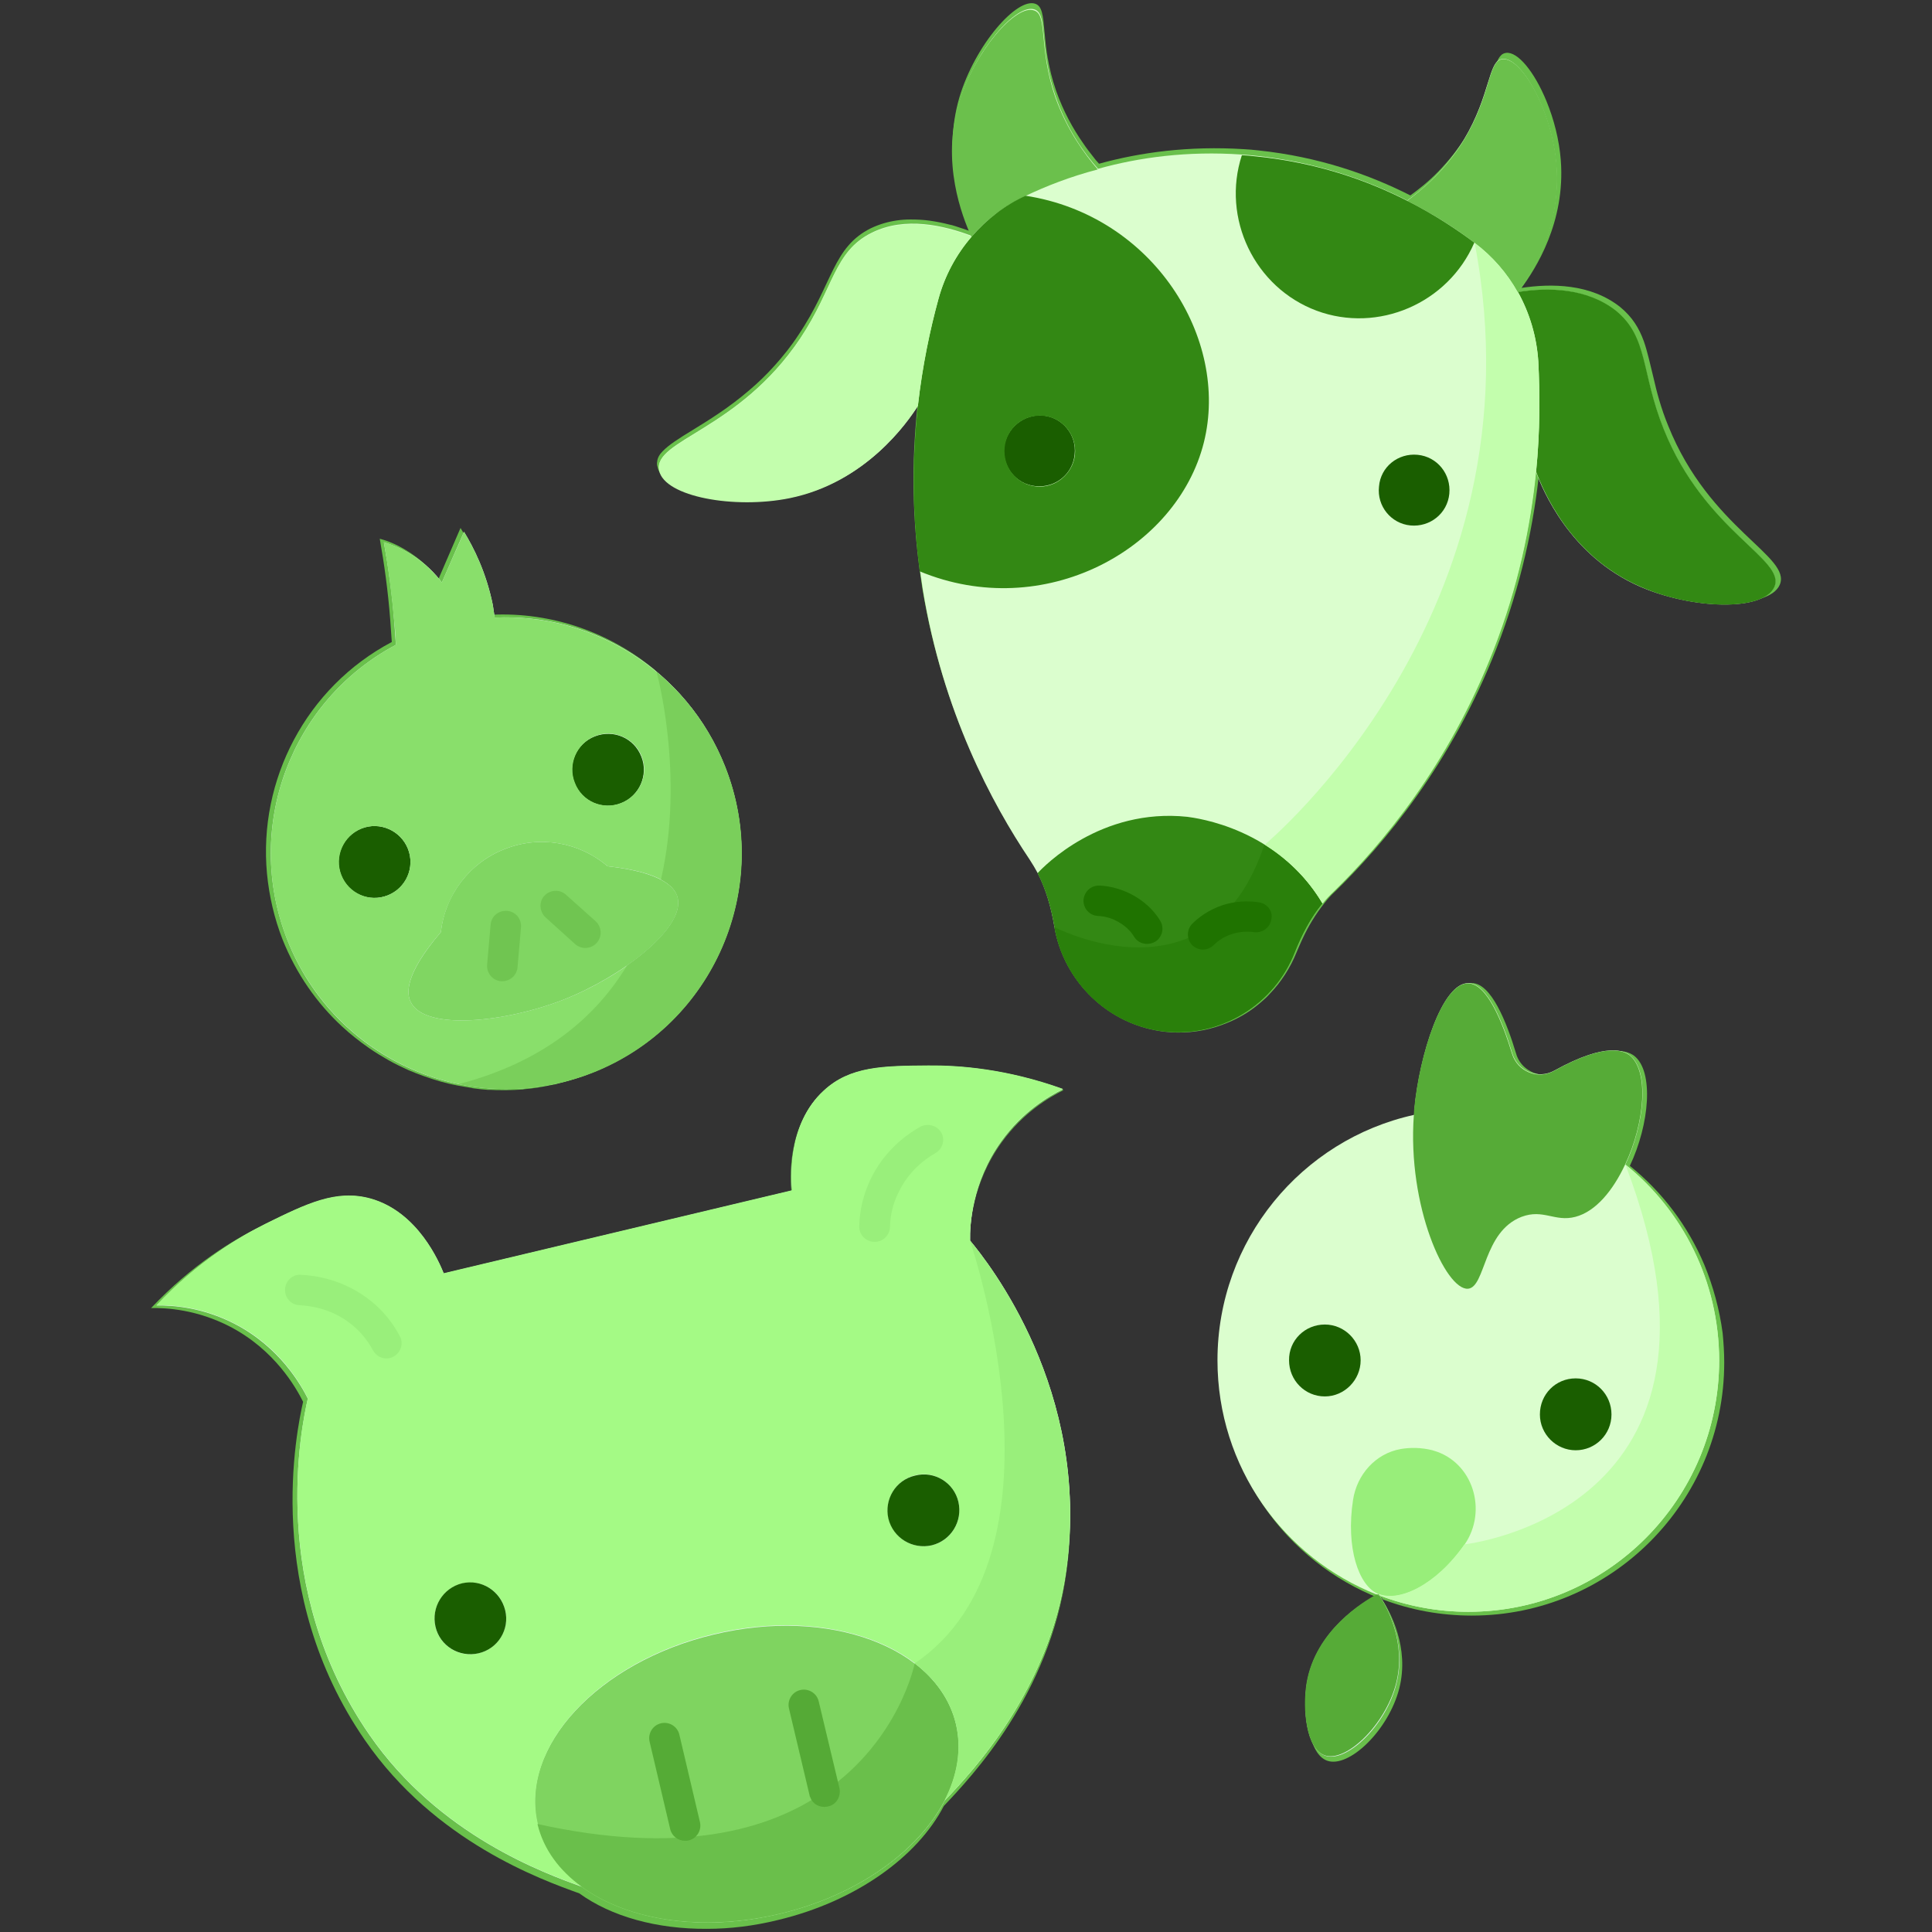 <?xml version="1.0" encoding="UTF-8"?>
<svg xmlns="http://www.w3.org/2000/svg" xmlns:xlink="http://www.w3.org/1999/xlink" version="1.1" id="Livello_1" x="0px" y="0px" viewBox="0 0 610 610" style="enable-background:new 0 0 610 610;" xml:space="preserve"><rect x="0" y="0" width="610" height="610" fill="#333333" stroke="none"/>
<style type="text/css">
	.st0{fill:#69C04B;}
	.st1{fill:#E7F2F1;}
	.st2{fill:#7FD460;}
	.st3{fill:#A4FA85;}
	.st4{fill:#1A5E00;}
	.st5{fill:#DBFECE;}
	.st6{fill:#56AB37;}
	.st7{fill:#98EE7A;}
	.st8{fill:#C3FEAD;}
	.st9{fill:#6ABF4B;}
	.st10{fill:#99EF7B;}
	.st11{fill:#338814;}
	.st12{fill:#6BC04C;}
	.st13{fill:#338914;}
	.st14{fill:#2A800B;}
	.st15{fill:#1F7300;}
	.st16{fill:#55AB36;}
	.st17{fill:#55AA36;}
	.st18{fill:#80D662;}
	.st19{fill:#89DF6B;}
	.st20{fill:#7ACF5B;}
	.st21{fill:#70C551;}
</style>
<path class="st0" d="M316.3,360.6c6.8-9.4,15-14.2,19.5-16.4c-17.9-6.4-33.1-7.5-42.7-7.4l0,0l0,0c-14.3,0.1-24.9,0.2-33.2,7.9  c-11.6,10.6-10.4,28-10,31.7l-55.4,13.2L139,402.9c-1.4-3.5-8.1-19.5-23.3-23.8c-2.7-0.8-5.4-1-8-0.9c-7.9,0.3-15.6,4.1-25.2,8.9  c-8.7,4.3-21.8,12.1-34.8,25.9c5-0.1,14.5,0.5,24.8,5.8c14.3,7.4,21,19.4,23.2,23.8c-2,8.8-12.8,60,19.5,106.8  c22.1,32.1,55.8,44.1,67.7,48.4c10.1,7.3,24.4,11.3,40.3,11.2c7.3,0,14.8-0.9,22.5-2.8c24.6-5.9,44-20,52.3-36l0,0l0,0l0,0  c8.7-9.2,33.4-35.1,38.7-73.8c7.8-56.5-24.9-97.3-30.6-104.2C306.2,387.4,306.8,373.7,316.3,360.6z"></path>
<path class="st0" d="M538.1,399.3c-5.2-12.3-13.3-23-23.5-31.2c6.2-13.1,7.7-29.9,1.3-34.8c-1-0.7-3.9-2.6-11.1-0.6  c-3.3,0.9-7.5,2.6-12.7,5.5c-1.9,1.1-4.1,1.4-6.1,1c-3.3-0.6-6.3-3-7.3-6.5c-3-10-7.9-22.3-14-22.3c-8.3-0.1-15.5,22.7-17.1,39.9  c0,0.6-0.1,1.3-0.1,1.9c-35.8,7.9-62.5,39.8-62.5,78c0,33.9,21,62.9,50.7,74.5c0.2-0.1,0.3-0.2,0.5-0.3c0.1,0.2,0.2,0.4,0.4,0.6  c8.7,3.3,18.2,5.1,28.1,5.1c44,0,79.7-35.8,79.7-79.9c0-3.1-0.2-6.2-0.5-9.3C542.9,413.4,540.9,406.1,538.1,399.3z"></path>
<path class="st0" d="M413.3,533.1c-1.4,8.3-0.1,20.7,5.7,22.8c6.8,2.5,19.4-9.5,22.8-22.8c3.3-13-3-24.3-5.3-27.9  c-0.3-0.1-0.6-0.2-0.9-0.3C431.6,507,416.1,516.1,413.3,533.1z"></path>
<path class="st0" d="M526.7,134.4c-2.3-5.6-3.6-10.6-4.6-15c-1.1-4.4-1.9-8.3-3.1-11.7c-1.5-4.1-3.6-7.6-7.5-10.8  c-9.4-7.4-21.8-7.4-31.1-6c4.4-6,13.9-20.7,12.4-40.3c-0.5-6.5-2.2-13-4.5-18.6c-3.8-9.3-9.1-15.8-12.8-15.3l0,0l0,0  c-0.6,0.1-1.1,0.3-1.5,0.7c-0.4,0.4-0.8,0.9-1.1,1.6c-0.3,0.7-0.7,1.5-1,2.4c-0.6,1.8-1.3,4.1-2.2,6.8c-1.3,4-3.2,8.9-6.4,14.2  c-2.9,4.7-6.1,8.6-9.2,11.8s-6.2,5.6-8.8,7.5c-13-6.6-29-12.2-47.9-14.2c-1.5-0.2-3.1-0.3-4.6-0.4c-17.4-1.1-32.8,1-45.8,4.6  c-0.5-0.6-1.1-1.2-1.6-1.9c-1.1-1.4-2.3-2.9-3.5-4.7c-3-4.3-6.1-9.8-8.4-16.3c-5.5-15.7-2.3-26.1-6.6-27.6c-5.7-2.1-19,12.8-24,29.6  c-5.5,18.9,0.9,35.7,4,42.4c-1.7-0.6-3.4-1.2-5.3-1.8c-0.6-0.2-1.3-0.4-1.9-0.5c-1.9-0.5-3.9-0.9-6-1.2c-2.1-0.3-4.1-0.4-6.3-0.4  c-1.4,0-2.8,0.1-4.2,0.3c-2.8,0.4-5.6,1.2-8.3,2.5c-12,6-11.9,17.4-22.7,33.5c-2.4,3.7-5,6.9-7.6,9.8s-5.3,5.5-7.9,7.7  c-6.6,5.7-13,9.6-18.2,12.8c-4.1,2.5-7.4,4.6-9.3,6.6c-1,1-1.6,2.1-1.7,3.2c-0.1,0.6-0.1,1.1,0.1,1.7c0.3,1.6,1.4,3,3,4.2  s3.8,2.3,6.3,3.2c0.9,0.3,1.7,0.6,2.7,0.8c3.7,1,8,1.6,12.5,1.8c1.1,0.1,2.3,0.1,3.4,0.1c4.6,0,9.2-0.4,13.6-1.3  c4.5-0.9,8.7-2.3,12.4-4.1c1.3-0.6,2.5-1.2,3.6-1.8c5.9-3.2,10.7-7.1,14.5-10.9c0.8-0.8,1.5-1.5,2.2-2.2c1.4-1.5,2.6-2.9,3.6-4.2  c1.6-2,2.8-3.7,3.7-5c0.3-0.4,0.5-0.8,0.7-1.1c-0.6,5.8-1.1,11.9-1.3,18.4c-0.3,10.7,0.2,22.1,1.8,34.2c0.3,2,0.6,4.1,0.9,6.2  c6.4,38.7,22,67.8,34,85.7c0.9,1.4,1.8,2.8,2.5,4.2c2.7,5.3,4.3,11.1,5.3,17c2.9,17.3,17,31.3,35.2,33.2c1.1,0.1,2.3,0.2,3.4,0.2  c5.6,0.1,11-1,16-3.1c2-0.8,3.9-1.8,5.7-2.9c1.8-1.1,3.5-2.4,5.1-3.8c0.8-0.7,1.6-1.4,2.3-2.2c3.7-3.8,6.7-8.4,8.7-13.4  c0.6-1.4,1.2-2.8,1.8-4.1c1.9-4.1,4.2-7.9,7-11.4c1-1.3,2.1-2.5,3.3-3.6c15.4-15,36.7-40.2,51-76.8c7.9-20.3,11.9-39.7,13.6-56.8  c0.6,1.5,1.5,3.9,3,6.8c0.4,0.7,0.8,1.5,1.2,2.3c0.9,1.6,1.9,3.3,3,5.1c5.2,7.9,13.4,17,26.2,22.5c16.3,7.1,38.9,7.8,42.4,0.1  C565.9,175.7,539.8,167.1,526.7,134.4z"></path>
<path class="st0" d="M89.2,296.6c4.3,10.8,10.8,20.1,18.8,27.5c2.7,2.5,5.5,4.7,8.5,6.8c2,1.4,4,2.6,6.1,3.8  c2.1,1.2,4.2,2.2,6.4,3.2c3.3,1.4,6.7,2.6,10.2,3.6c1.5,0.4,3,0.8,4.6,1.1l0,0c0.3,0.1,0.6,0.1,1,0.2c1.2,0.2,2.3,0.4,3.5,0.6  c0.3,0,0.7,0.1,1,0.2c1.6,0.2,3.1,0.4,4.7,0.5c0.3,0,0.5,0,0.8,0c1.4,0.1,2.8,0.1,4.2,0.1c0.3,0,0.6,0,0.9,0c1.6,0,3.2-0.1,4.9-0.2  c0.2,0,0.4,0,0.7-0.1c1.4-0.1,2.8-0.3,4.2-0.5c0.4-0.1,0.8-0.1,1.2-0.2c1.6-0.3,3.1-0.6,4.7-0.9c0.2,0,0.4-0.1,0.6-0.2  c1.4-0.3,2.8-0.7,4.1-1.1c0.4-0.1,0.9-0.3,1.3-0.4c1.6-0.5,3.1-1,4.7-1.7c38.4-15.2,57.3-58.7,42.1-97.2c-0.7-1.8-1.5-3.5-2.3-5.2  c-0.2-0.5-0.5-0.9-0.7-1.4c-0.6-1.2-1.3-2.5-2-3.7c-0.3-0.5-0.5-0.9-0.8-1.4c-0.8-1.3-1.6-2.5-2.4-3.7c-0.2-0.3-0.4-0.6-0.6-0.9  c-2.2-3-4.5-5.9-7.1-8.5c-0.2-0.2-0.4-0.4-0.7-0.7c-1.1-1.1-2.2-2.2-3.4-3.2c-0.2-0.2-0.5-0.4-0.7-0.6c-0.4-0.4-0.8-0.7-1.2-1.1l0,0  l0,0c-14.3-11.8-32.6-18.1-51.3-17.2c-0.2-1.4-0.4-2.7-0.6-4.1c-2.1-10.4-6.1-18.3-9.2-23.3c-1.2,2.7-2.3,5.4-3.5,8.1  c-1.2,2.7-2.3,5.4-3.5,8.1c-1.9-2.6-5.3-6.3-10.4-9.3c-3-1.8-5.8-2.9-8.1-3.5c1.4,7.9,2.6,16.4,3.3,25.5c0.2,2.4,0.3,4.7,0.5,7.1  c-27,14.3-42.2,43.5-39.4,73.2C85,283,86.6,289.9,89.2,296.6z"></path>
<path class="st1" d="M316.2,360.2c6.7-9.3,14.9-14.1,19.4-16.3c-17.8-6.4-32.8-7.5-42.5-7.4c-14.3,0.1-24.7,0.2-33,7.9  c-11.5,10.5-10.3,27.8-10,31.5l-55,13.1l-55,13.1c-1.4-3.5-8.1-19.4-23.1-23.6c-10.8-3-20.2,1.6-33,7.9c-8.7,4.3-21.6,12-34.6,25.8  c5-0.1,14.4,0.5,24.7,5.8c14.3,7.4,20.9,19.3,23.1,23.6c-2,8.7-12.7,59.6,19.4,106.1c22,31.9,55.5,43.8,67.3,48.1  c14.5,10.5,38,14.3,62.4,8.4c24.5-5.8,43.7-19.8,52-35.7c8.6-9.1,33.2-34.9,38.4-73.3c7.7-56.1-24.7-96.6-30.4-103.5  C306.2,386.8,306.8,373.2,316.2,360.2L316.2,360.2z"></path>
<path class="st2" d="M301.8,544.4c1.9,8,0.5,16.3-3.6,24.2c-8.3,15.9-27.5,29.9-52,35.7s-47.9,2.1-62.4-8.4  c-7.2-5.2-12.2-11.9-14.1-19.9c-5.8-24.4,19.1-51.2,55.6-59.9C261.7,507.3,296,520,301.8,544.4L301.8,544.4z"></path>
<path class="st3" d="M306.3,391.7c5.7,6.9,38.1,47.4,30.4,103.5c-5.2,38.4-29.8,64.1-38.4,73.3c4-7.8,5.5-16.1,3.6-24.2  c-5.8-24.4-40.1-37.1-76.5-28.4c-36.5,8.7-61.3,35.5-55.6,59.9c1.9,8,6.9,14.8,14.1,19.9c-11.8-4.2-45.3-16.2-67.3-48.1  C84.5,501,95.2,450.2,97.2,441.5c-2.2-4.4-8.8-16.3-23.1-23.6c-10.2-5.3-19.7-5.9-24.7-5.8c13-13.8,26-21.5,34.6-25.8  c12.8-6.3,22.1-10.9,33-7.9c15,4.2,21.7,20.2,23.1,23.6l55-13.1l55-13.1c-0.3-3.8-1.5-21,10-31.5c8.3-7.7,18.8-7.8,33-7.9  c9.6-0.1,24.7,1,42.5,7.4c-4.5,2.2-12.7,7-19.4,16.3C306.8,373.2,306.2,386.8,306.3,391.7L306.3,391.7z M294.2,487.9  c6.1-1.4,9.8-7.6,8.4-13.7s-7.6-9.9-13.6-8.4c-6.1,1.4-9.9,7.6-8.4,13.6C282,485.6,288.1,489.3,294.2,487.9L294.2,487.9z M151.1,522  c6.1-1.4,9.9-7.6,8.4-13.6c-1.4-6.1-7.5-9.9-13.6-8.4c-6.1,1.4-9.8,7.6-8.4,13.7C138.9,519.7,145,523.5,151.1,522L151.1,522z"></path>
<path class="st4" d="M302.6,474.2c1.4,6.1-2.3,12.2-8.4,13.7c-6.1,1.4-12.2-2.3-13.7-8.4c-1.4-6.1,2.3-12.2,8.4-13.6  C295,464.3,301.2,468.1,302.6,474.2L302.6,474.2z"></path>
<path class="st4" d="M159.5,508.4c1.5,6.1-2.3,12.2-8.4,13.6c-6.1,1.4-12.2-2.3-13.6-8.4c-1.4-6.1,2.3-12.2,8.4-13.7  C152,498.5,158,502.3,159.5,508.4L159.5,508.4z"></path>
<path class="st1" d="M412.6,531.6c-1.3,8.2-0.1,20.6,5.7,22.7c6.7,2.5,19.3-9.4,22.6-22.7c3.3-13-3-24.1-5.2-27.7  c-0.3-0.1-0.6-0.2-0.9-0.3C430.7,505.7,415.4,514.7,412.6,531.6z"></path>
<path class="st5" d="M513.2,367.7c6.1-13,7.7-29.7,1.3-34.6c-1.4-1.1-6.9-4.4-23.7,4.9c-5.2,2.9-11.6,0.2-13.3-5.4  c-3-9.9-7.9-22.1-13.9-22.2c-8.2-0.1-15.4,22.5-17,39.7c0,0.6-0.1,1.3-0.1,1.9c-35.5,7.8-62.1,39.6-62.1,77.5  c0,33.7,20.9,62.4,50.4,74c0.2-0.1,0.3-0.2,0.5-0.3c0.1,0.2,0.2,0.4,0.4,0.6c8.7,3.3,18.1,5.1,27.9,5.1c43.7,0,79.2-35.5,79.2-79.4  C542.7,404.5,531.2,382.2,513.2,367.7z"></path>
<path class="st6" d="M435.6,503.8c2.3,3.6,8.5,14.8,5.2,27.7c-3.4,13.2-15.9,25.1-22.6,22.7c-5.8-2.1-7-14.4-5.7-22.7  c2.8-16.9,18.2-25.9,22.1-28.1C435,503.6,435.4,503.8,435.6,503.8z"></path>
<path class="st6" d="M514.4,333.1c6.4,4.9,4.9,21.5-1.3,34.6c-3.8,8.1-9.2,14.8-15.7,16.5s-10.1-2.6-17,0  c-12.2,4.7-11.3,22.2-16.9,22.7c-7,0.5-19.2-26-17.1-54.8c0-0.6,0.1-1.3,0.1-1.9c1.6-17.1,8.8-39.8,17-39.7c6,0,10.9,12.3,13.9,22.2  c1.7,5.6,8.1,8.3,13.3,5.4C507.5,328.7,513,332.1,514.4,333.1L514.4,333.1z"></path>
<path class="st7" d="M452.6,458c12.5,3.6,17.2,19,9.8,29.7c-9.1,13-20.8,18.3-27.2,15.6c-6.3-2.6-10.3-14.7-8-29.7  c1.2-8,7.1-14.7,15.1-16.1c3-0.5,6.4-0.5,10,0.4C452.3,457.9,452.4,458,452.6,458z"></path>
<path class="st4" d="M497.5,435.2c6.3,0,11.3,5.1,11.3,11.4s-5.1,11.3-11.3,11.3s-11.3-5.1-11.3-11.3  C486.2,440.2,491.2,435.2,497.5,435.2z"></path>
<path class="st4" d="M418.3,418.2c6.2,0,11.3,5.1,11.3,11.3s-5.1,11.4-11.3,11.4c-6.3,0-11.3-5.1-11.3-11.4  C406.9,423.2,412,418.2,418.3,418.2z"></path>
<path class="st8" d="M435.2,503.2c6.4,2.7,18.1-2.6,27.2-15.6c0,0,92.7-10,50.8-119.9c18.1,14.5,29.6,36.8,29.6,61.8  c0,43.9-35.5,79.4-79.2,79.4c-9.8,0-19.2-1.8-27.9-5.1C435.5,503.6,435.3,503.4,435.2,503.2L435.2,503.2z"></path>
<path class="st9" d="M260.3,565.7c23.7-16.3,28.5-40.5,28.5-40.5c6.5,5,11.2,11.5,13,19.1c1.9,8,0.5,16.3-3.6,24.2  c-8.3,15.9-27.5,29.9-52,35.7s-47.9,2.1-62.4-8.4c-7.2-5.2-12.2-11.9-14.1-19.9C214.4,585.8,242.7,578,260.3,565.7L260.3,565.7z"></path>
<path class="st10" d="M306.3,391.8c5.9,7.1,38,47.6,30.3,103.4c-5.2,38.4-29.8,64.1-38.4,73.3c4-7.8,5.5-16.1,3.6-24.2  c-1.8-7.6-6.4-14.1-13-19.1C339.2,491,307.4,395.2,306.3,391.8L306.3,391.8z"></path>
<path class="st5" d="M417.5,285.2c1-1.3,2.1-2.4,3.3-3.6c15.3-14.9,36.5-39.9,50.6-76.3c7.9-20.2,11.8-39.4,13.5-56.4  c2.2,5.8,10.7,26.7,33.1,36.4c16.2,7,38.6,7.8,42.1,0.1c4-8.8-21.9-17.4-34.9-49.9c-7.2-17.9-4.8-29-15.2-37.3  c-9.3-7.4-21.6-7.4-30.9-5.9c4.3-5.9,13.8-20.5,12.3-40c-1.3-17.3-11.2-34.5-17.1-33.7c-4.5,0.6-3.6,11.3-12.1,25.5  c-5.7,9.4-12.8,15.5-17.9,19.2c-12.9-6.6-28.8-12.1-47.6-14.1c-1.5-0.2-3.1-0.3-4.6-0.4c-17.2-1.2-32.5,0.9-45.4,4.5  c-4.2-4.7-9.8-12.4-13.4-22.8C327.9,14.9,331,4.6,326.7,3c-5.6-2.1-18.9,12.7-23.8,29.4c-5.5,18.7,0.9,35.4,4,42.1  c-8.8-3.3-21.1-6.3-31.7-1c-11.9,5.9-11.8,17.3-22.5,33.3c-19.5,29.1-46.5,32.1-44.5,41.6c1.8,8.3,23.9,12.2,41.2,8.7  c24-4.8,37.2-23.8,40.5-29.1c-1.7,15.4-2,33,0.6,52.2c0.3,2,0.6,4.1,0.9,6.1c6.3,38.5,21.8,67.4,33.7,85.1c0.9,1.4,1.7,2.7,2.5,4.2  c2.7,5.2,4.3,11,5.3,16.9c2.9,17.2,16.9,31.1,34.9,33c18.1,1.9,34.7-8.9,41-25C411,295.1,413.8,289.8,417.5,285.2L417.5,285.2z"></path>
<path class="st4" d="M447.6,143.6c6.2,0.6,10.6,6.1,10,12.3s-6.1,10.6-12.3,10c-6.1-0.6-10.6-6.1-9.9-12.3  C435.9,147.4,441.4,143,447.6,143.6z"></path>
<path class="st4" d="M329.4,131.2c6.1,0.6,10.6,6.1,9.9,12.3c-0.6,6.2-6.1,10.6-12.3,10c-6.2-0.6-10.6-6.1-10-12.3  C317.8,135.1,323.3,130.6,329.4,131.2L329.4,131.2z"></path>
<path class="st11" d="M417.5,285.2c-3.7,4.5-6.5,9.9-8.7,15.4c-6.3,16.2-23,26.9-41,25s-32-15.8-34.9-33c-1-5.9-2.6-11.6-5.3-16.9  c2-2.2,19.9-20.7,47.3-17.8C377.7,258.3,403.3,261.4,417.5,285.2L417.5,285.2z"></path>
<path class="st12" d="M491.5,52.3c1.5,19.5-7.9,34.1-12.3,40c-3.4-6.1-8-11.4-13.7-15.7c-5.8-4.4-12.9-9-21.2-13.2  c5.1-3.8,12.2-9.8,17.9-19.2c8.6-14.2,7.6-24.9,12.1-25.5C480.3,17.8,490.2,35,491.5,52.3z"></path>
<path class="st12" d="M333.2,30.7c3.7,10.4,9.3,18,13.4,22.8c-8.8,2.3-16.4,5.3-22.9,8.4c-6.6,3.1-12.4,7.5-17,12.9  c-3-6.7-9.5-23.4-4-42.1c4.9-16.6,18.2-31.5,23.8-29.4C330.9,4.7,327.8,15,333.2,30.7z"></path>
<path class="st13" d="M525.3,135.5c13,32.5,38.9,41.1,34.9,49.9c-3.5,7.7-26,7-42.1-0.1c-22.5-9.7-30.9-30.6-33.1-36.4  c1.3-13.1,1.2-24.8,0.7-34.8c-0.5-7.8-2.7-15.2-6.4-21.9c9.3-1.5,21.6-1.4,30.9,5.9C520.5,106.5,518.1,117.6,525.3,135.5  L525.3,135.5z"></path>
<path class="st11" d="M444.3,63.4c8.3,4.2,15.3,8.8,21.2,13.2c-8.3,19.2-30.4,28.7-49.8,21.5c-19.6-7.3-30.1-29.2-23.6-49.1  c1.5,0.1,3.1,0.2,4.6,0.4C415.5,51.3,431.4,56.8,444.3,63.4L444.3,63.4z"></path>
<path class="st11" d="M323.8,61.8c40.3,6.2,64.5,45.1,56.3,77.9c-8.5,33.9-50.6,56.9-89.7,40.7c-2.6-19.2-2.3-36.8-0.6-52.2  c1.4-12.9,3.9-24.3,6.5-33.8c2-7.3,5.6-14,10.5-19.7C311.5,69.3,317.2,64.8,323.8,61.8z M339.4,143.6c0.6-6.2-3.8-11.7-9.9-12.3  c-6.2-0.6-11.7,3.8-12.3,10c-0.6,6.2,3.8,11.7,10,12.3C333.2,154.2,338.7,149.7,339.4,143.6z"></path>
<path class="st8" d="M306.8,74.7c-4.9,5.6-8.5,12.3-10.5,19.7c-2.6,9.5-5,20.9-6.5,33.8c-3.4,5.2-16.5,24.2-40.5,29.1  c-17.3,3.5-39.4-0.4-41.2-8.7c-2.1-9.5,25-12.5,44.5-41.6c10.7-16.1,10.6-27.4,22.5-33.3C285.8,68.4,298.1,71.4,306.8,74.7z"></path>
<path class="st14" d="M332.9,292.7c0,0,49.1,25.8,66.3-26c6.5,4,13.2,10,18.3,18.6c-3.7,4.5-6.5,9.9-8.7,15.4  c-6.3,16.2-23,26.9-41,25C349.8,323.8,335.8,309.8,332.9,292.7L332.9,292.7z"></path>
<path class="st8" d="M485,149c-1.7,17-5.6,36.2-13.5,56.4c-14.2,36.3-35.3,61.4-50.6,76.3c-1.2,1.1-2.3,2.3-3.3,3.6  c-5.1-8.6-11.8-14.5-18.3-18.6c0,0,88.7-73.2,66.3-190c5.7,4.3,10.3,9.6,13.7,15.7c3.7,6.6,5.9,14.1,6.4,21.9  C486.2,124.1,486.3,135.9,485,149L485,149z"></path>
<path class="st15" d="M397.5,284.9c-3.8-0.6-7.8-0.3-11.5,0.9c-4.5,1.5-7.7,4-9.5,5.8c-1.9,1.9-1.9,4.9-0.1,6.8  c0.8,0.8,1.9,1.3,2.9,1.4c1.4,0.1,2.8-0.3,3.9-1.4s3-2.6,5.8-3.5c2.2-0.7,4.6-0.9,6.9-0.6c2.6,0.4,5.1-1.4,5.5-4  C402,287.8,400.2,285.3,397.5,284.9L397.5,284.9z"></path>
<path class="st15" d="M358.2,282.9c-3.3-1.9-7.1-3.1-11-3.3c-2.7-0.1-4.9,1.9-5.1,4.6c-0.1,2.7,2,4.9,4.6,5c2.4,0.1,4.6,0.8,6.6,2  c2.8,1.6,4.3,3.7,4.8,4.6c0.8,1.3,2.2,2.1,3.6,2.2c1,0.1,2.1-0.1,3.1-0.7c2.2-1.4,2.9-4.4,1.5-6.6  C365.2,288.8,362.7,285.5,358.2,282.9L358.2,282.9z"></path>
<path class="st10" d="M290.5,355.8c-4.1,2.3-11.5,7.5-15.9,17.1c-2,4.4-3.2,9.2-3.3,14.2c-0.1,2.7,2,4.9,4.7,5c0.1,0,0.1,0,0.2,0  c2.6,0,4.7-2.1,4.8-4.7c0.1-3.7,0.9-7.2,2.5-10.5c3.3-7.2,8.8-11.1,11.8-12.8c2.3-1.3,3.2-4.2,1.9-6.5  C295.8,355.3,292.9,354.5,290.5,355.8L290.5,355.8z"></path>
<path class="st10" d="M116.9,410.6c-8.3-6.6-17.3-7.9-21.9-8.1c-2.6-0.2-4.9,1.9-5,4.6s1.9,4.9,4.6,5c3.5,0.2,10.2,1.1,16.3,6  c2.8,2.2,5.1,5,6.9,8.3c0.9,1.6,2.5,2.5,4.2,2.5c0.8,0,1.6-0.2,2.3-0.6c2.3-1.3,3.2-4.2,1.9-6.5  C123.8,417.3,120.7,413.6,116.9,410.6L116.9,410.6z"></path>
<path class="st16" d="M214.5,547.7c-0.6-2.6-3.2-4.2-5.8-3.6c-2.6,0.6-4.2,3.2-3.6,5.8l6.5,27.6c0.5,2.2,2.5,3.7,4.7,3.7  c0.4,0,0.7,0,1.1-0.1c2.6-0.6,4.2-3.2,3.6-5.8L214.5,547.7z"></path>
<path class="st17" d="M258.5,537.2c-0.6-2.6-3.2-4.2-5.8-3.6c-2.6,0.6-4.2,3.2-3.6,5.8l6.5,27.4c0,0.2,0.1,0.5,0.2,0.6  c0.7,2,2.5,3.1,4.5,3.1c0.5,0,1.1-0.1,1.7-0.3c2.4-0.8,3.6-3.4,3-5.8L258.5,537.2z"></path>
<path class="st1" d="M187.1,338.6c38.2-15.1,56.9-58.3,41.8-96.6c-12-30.5-41.8-48.5-72.7-47c-0.2-1.3-0.4-2.6-0.6-4  c-2.1-10.4-6.1-18.2-9.1-23.1c-1.2,2.7-2.3,5.4-3.5,8c-1.2,2.7-2.3,5.4-3.5,8c-1.9-2.6-5.2-6.2-10.3-9.2c-3-1.8-5.8-2.8-8-3.5  c1.4,7.8,2.6,16.3,3.3,25.4c0.2,2.4,0.3,4.7,0.5,7c-33,17.5-48.3,57.4-34.3,93.1C105.7,335,148.9,353.7,187.1,338.6z"></path>
<path class="st4" d="M128.8,268c2.3,5.8-0.5,12.4-6.4,14.7c-5.8,2.3-12.4-0.5-14.7-6.4c-2.3-5.8,0.6-12.4,6.4-14.7  C119.9,259.3,126.5,262.2,128.8,268z"></path>
<path class="st4" d="M202.5,238.9c2.3,5.8-0.6,12.4-6.4,14.7c-5.8,2.3-12.4-0.5-14.7-6.4c-2.3-5.8,0.5-12.4,6.4-14.7  S200.2,233,202.5,238.9z"></path>
<path class="st18" d="M213.9,283.1c2.9,9.9-17.9,25.4-35.9,32.5s-43.8,10-48.3,0.8c-1.3-2.5-2.2-8.4,9.5-22.1  c1.3-11.8,9.1-21.9,20.1-26.2c11-4.4,23.5-2.3,32.5,5.4C209.7,275.5,213.1,280.5,213.9,283.1L213.9,283.1z"></path>
<path class="st19" d="M228.9,242c15.1,38.3-3.7,81.5-41.8,96.6c-38.2,15.1-81.3-3.7-96.4-41.9c-14-35.6,1.3-75.6,34.3-93.1  c-0.1-2.3-0.2-4.6-0.5-7c-0.8-9.1-1.9-17.5-3.3-25.4c2.3,0.7,5.1,1.7,8,3.5c5.1,3,8.4,6.7,10.3,9.2c1.2-2.6,2.3-5.3,3.5-8  c1.2-2.6,2.4-5.3,3.5-8c3,4.9,7,12.8,9.1,23.1c0.2,1.4,0.4,2.7,0.6,4C187.1,193.6,216.9,211.6,228.9,242L228.9,242z M178,315.6  c18.1-7.1,38.9-22.6,35.9-32.5c-0.8-2.6-4.1-7.7-22.1-9.6c-9-7.7-21.5-9.8-32.5-5.4c-11,4.3-18.7,14.4-20.1,26.2  c-11.7,13.6-10.8,19.6-9.5,22.1C134.2,325.6,160,322.7,178,315.6L178,315.6z M196.2,253.5c5.8-2.3,8.7-8.9,6.4-14.7  s-8.9-8.7-14.7-6.4s-8.7,8.9-6.4,14.7C183.7,253,190.3,255.9,196.2,253.5z M122.4,282.7c5.8-2.3,8.7-8.9,6.4-14.7  c-2.3-5.8-8.9-8.7-14.6-6.4c-5.8,2.3-8.7,8.9-6.4,14.7C110.1,282.1,116.6,285,122.4,282.7z"></path>
<path class="st20" d="M144.8,342.3c26.8-7,43.3-21.1,53.2-37.5c10.3-7.2,17.7-15.6,15.9-21.7c-0.4-1.4-1.6-3.5-5.2-5.4  c7.6-33.1-1.4-65.6-1.4-65.6l0,0c9.3,7.8,16.9,17.9,21.7,30c15.1,38.3-3.7,81.5-41.8,96.6C173.1,344.2,158.5,345.1,144.8,342.3  L144.8,342.3z"></path>
<path class="st21" d="M160.1,287.6c-2.7-0.2-5,1.7-5.2,4.4l-1.1,12.6c-0.2,2.6,1.7,5,4.4,5.2c0.1,0,0.3,0,0.4,0  c2.5,0,4.6-1.9,4.8-4.4l1.1-12.6C164.7,290.1,162.8,287.8,160.1,287.6L160.1,287.6z"></path>
<path class="st21" d="M178.7,282.5c-2-1.8-5-1.6-6.8,0.3s-1.6,5,0.3,6.8l9.4,8.5c0.9,0.8,2.1,1.2,3.2,1.2c1.3,0,2.6-0.5,3.6-1.6  c1.8-2,1.6-5-0.3-6.8L178.7,282.5z"></path>
</svg>
